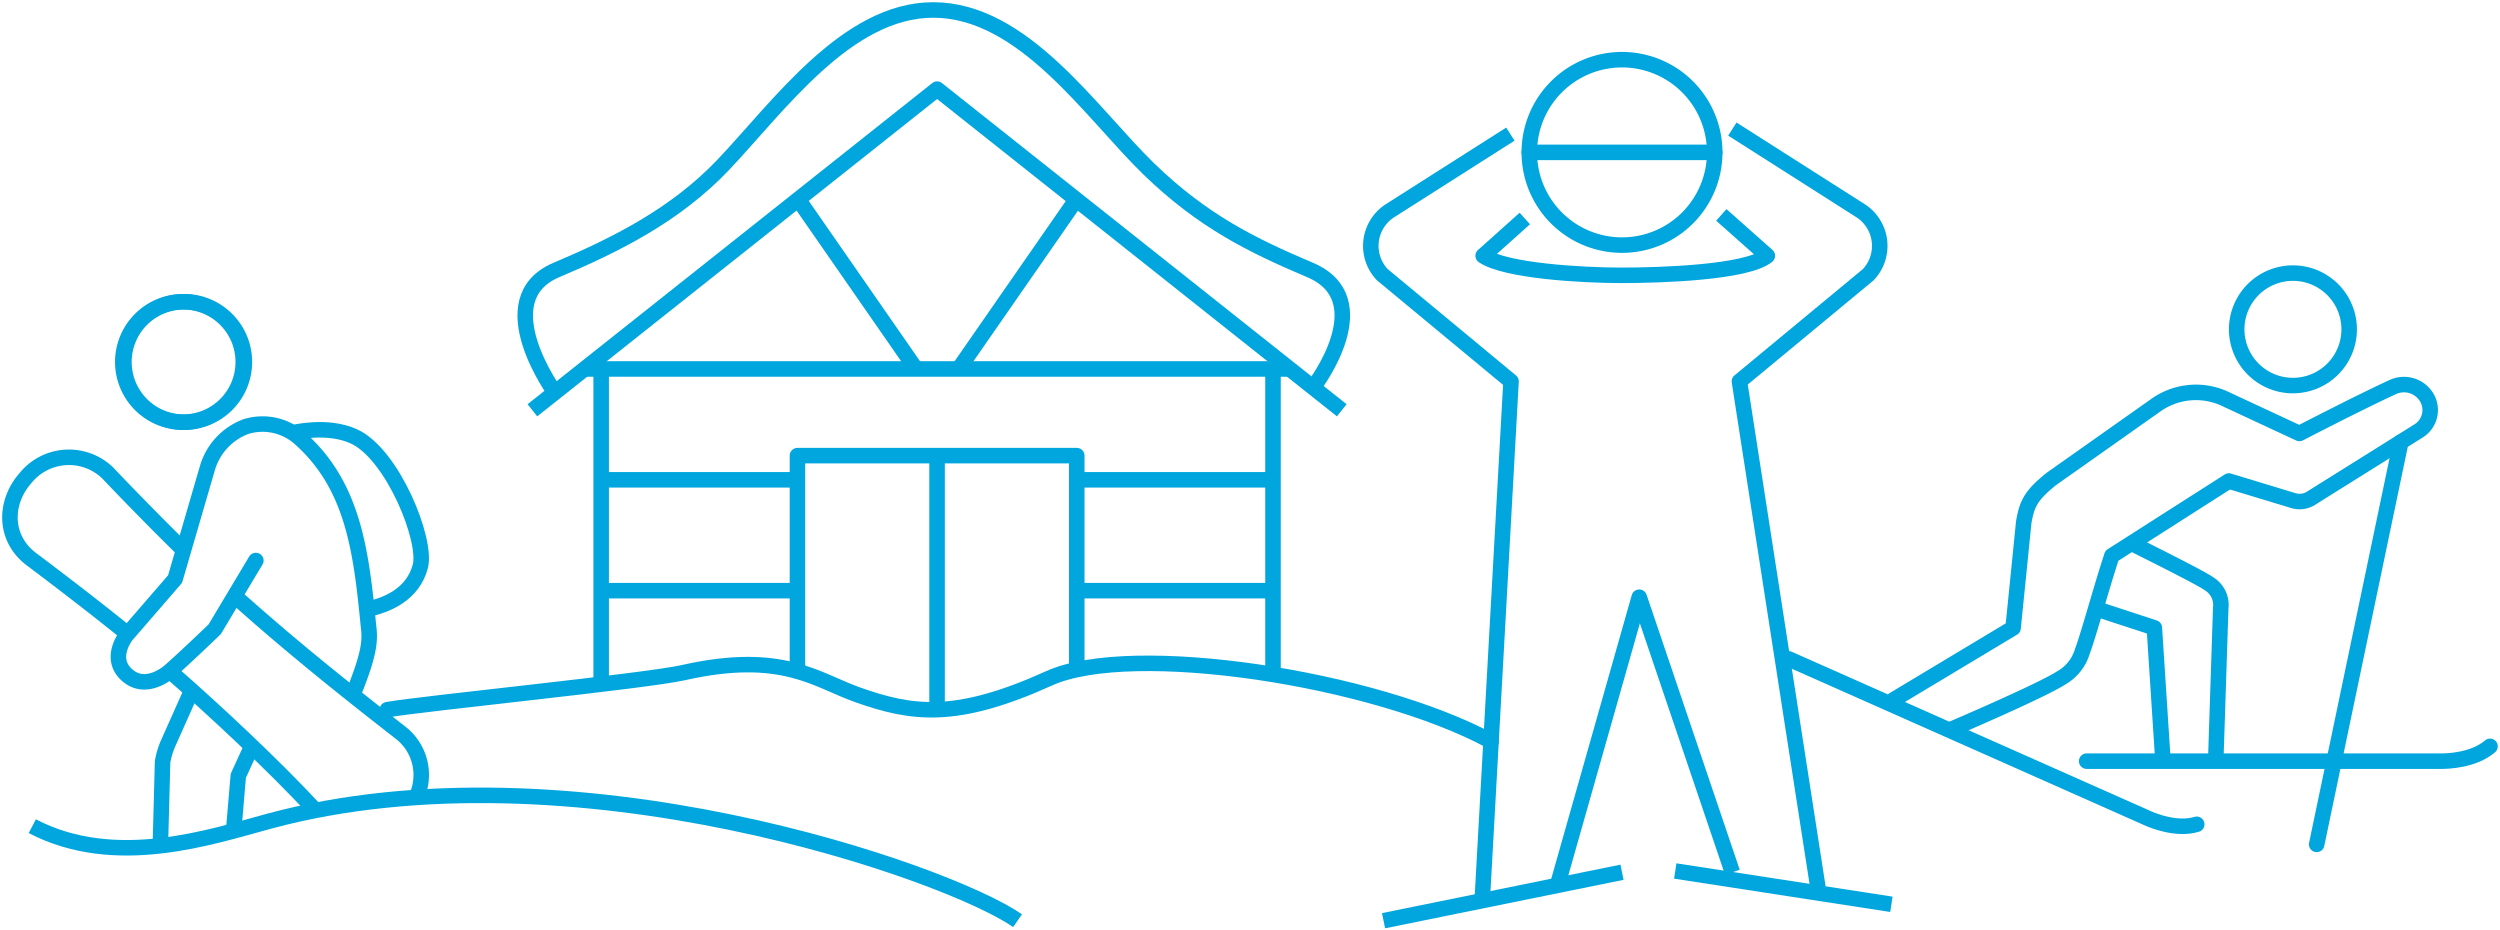 <svg xmlns="http://www.w3.org/2000/svg" xmlns:xlink="http://www.w3.org/1999/xlink" width="322.4" height="119.992" viewBox="0 0 322.4 119.992">
  <defs>
    <clipPath id="clip-path">
      <rect id="Rectángulo_29" data-name="Rectángulo 29" width="322.4" height="119.992" fill="none" stroke="#00a6dd" stroke-width="1"/>
    </clipPath>
  </defs>
  <g id="Grupo_31" data-name="Grupo 31" transform="translate(0 0)">
    <g id="Grupo_30" data-name="Grupo 30" transform="translate(0 0)" clip-path="url(#clip-path)">
      <path id="Trazado_89" data-name="Trazado 89" d="M38.861,72.52c4.506-.8,33.269-3.67,38.165-4.774C89.781,64.871,94.14,68.7,99.494,70.6c6.966,2.46,12.609,3.354,24.707-2.124,10.67-4.832,41.92-.036,56.992,8.119" transform="translate(11.095 18.999)" fill="none" stroke="#00a6dd" stroke-linecap="round" stroke-linejoin="round" stroke-width="2"/>
      <path id="Trazado_90" data-name="Trazado 90" d="M154.527,49.359s8.356-11.03-.626-14.829c-7.532-3.187-13.865-6.321-20.777-13.016C125.693,14.319,116.987,1,105.3,1,94.191,1,85.389,13.409,78.274,20.919,72.032,27.508,64.239,31.343,56.71,34.53c-8.982,3.8-.108,15.926-.108,15.926" transform="translate(15.043 0.286)" fill="none" stroke="#00a6dd" stroke-linejoin="round" stroke-width="2"/>
      <line id="Línea_18" data-name="Línea 18" y2="41.336" transform="translate(77.525 47.582)" fill="none" stroke="#00a6dd" stroke-width="2"/>
      <line id="Línea_19" data-name="Línea 19" y2="40.074" transform="translate(164.165 47.582)" fill="none" stroke="#00a6dd" stroke-width="2"/>
      <path id="Trazado_91" data-name="Trazado 91" d="M53.41,50.359,105.6,8.941l52.186,41.417" transform="translate(15.248 2.553)" fill="none" stroke="#00a6dd" stroke-linejoin="round" stroke-width="2"/>
      <line id="Línea_20" data-name="Línea 20" x2="15.184" y2="21.875" transform="translate(102.938 25.707)" fill="none" stroke="#00a6dd" stroke-linejoin="round" stroke-width="2"/>
      <line id="Línea_21" data-name="Línea 21" x1="15.184" y2="21.875" transform="translate(123.627 25.707)" fill="none" stroke="#00a6dd" stroke-linejoin="round" stroke-width="2"/>
      <line id="Línea_22" data-name="Línea 22" x2="90.649" transform="translate(75.374 47.582)" fill="none" stroke="#00a6dd" stroke-linejoin="round" stroke-width="2"/>
      <line id="Línea_23" data-name="Línea 23" x2="25.365" transform="translate(77.572 61.877)" fill="none" stroke="#00a6dd" stroke-width="2"/>
      <line id="Línea_24" data-name="Línea 24" x2="25.365" transform="translate(138.855 61.877)" fill="none" stroke="#00a6dd" stroke-width="2"/>
      <path id="Trazado_92" data-name="Trazado 92" d="M80,73.555V45.709h36.021V72.967" transform="translate(22.838 13.05)" fill="none" stroke="#00a6dd" stroke-linejoin="round" stroke-width="2"/>
      <line id="Línea_25" data-name="Línea 25" x2="25.365" transform="translate(77.572 76.173)" fill="none" stroke="#00a6dd" stroke-width="2"/>
      <line id="Línea_26" data-name="Línea 26" x2="25.365" transform="translate(138.855 76.173)" fill="none" stroke="#00a6dd" stroke-width="2"/>
      <line id="Línea_27" data-name="Línea 27" y2="32.761" transform="translate(120.844 58.759)" fill="none" stroke="#00a6dd" stroke-width="2"/>
      <path id="Trazado_93" data-name="Trazado 93" d="M20.132,69.273l-3.1,6.938a10.629,10.629,0,0,0-.657,2.256l-.291,10.9" transform="translate(4.592 19.777)" fill="none" stroke="#00a6dd" stroke-linejoin="round" stroke-width="2"/>
      <path id="Trazado_94" data-name="Trazado 94" d="M23.43,85.868l.611-7.185L25.8,74.838" transform="translate(6.689 21.366)" fill="none" stroke="#00a6dd" stroke-linejoin="round" stroke-width="2"/>
      <path id="Trazado_95" data-name="Trazado 95" d="M23.276,57.731c-2.5-2.43-7.264-7.277-9.623-9.788A7.2,7.2,0,0,0,2.965,48.6c-2.7,3.084-2.8,7.718.819,10.433,3.6,2.7,8.971,6.823,12.3,9.551" transform="translate(0.286 13.097)" fill="none" stroke="#00a6dd" stroke-linejoin="round" stroke-width="2"/>
      <path id="Trazado_96" data-name="Trazado 96" d="M17.035,67.328c5.7,4.961,13.283,12.054,18.574,17.736" transform="translate(4.863 19.222)" fill="none" stroke="#00a6dd" stroke-linejoin="round" stroke-width="2"/>
      <path id="Trazado_97" data-name="Trazado 97" d="M47.222,85.128A6.89,6.89,0,0,0,45.034,77.5C38.1,72.108,30.963,66.427,23.542,59.778" transform="translate(6.721 17.067)" fill="none" stroke="#00a6dd" stroke-linejoin="round" stroke-width="2"/>
      <path id="Trazado_98" data-name="Trazado 98" d="M27.853,38.036a7.767,7.767,0,1,0-7.77,7.77A7.771,7.771,0,0,0,27.853,38.036Z" transform="translate(3.517 8.642)" fill="none" stroke="#00a6dd" stroke-linejoin="round" stroke-width="2"/>
      <path id="Trazado_99" data-name="Trazado 99" d="M130.3,95.954c-9.014-6.281-57.658-23.314-96.5-12.838-7.447,2.009-19.822,6.249-30.558.652" transform="translate(0.924 22.779)" fill="none" stroke="#00a6dd" stroke-linejoin="round" stroke-width="2"/>
      <path id="Trazado_100" data-name="Trazado 100" d="M29.6,60.142,24.3,69s-3.912,3.768-5.8,5.409c0,0-2.917,2.652-5.393.6-2.628-2.172-.219-5.2-.219-5.2l6.3-7.28,4.182-14.363a8.148,8.148,0,0,1,4.939-5.292A7.238,7.238,0,0,1,35.3,44.4c6.9,6.147,7.884,14.6,8.822,24.153.242,1.89.172,3.512-1.948,8.754" transform="translate(3.393 12.142)" fill="none" stroke="#00a6dd" stroke-linecap="round" stroke-linejoin="round" stroke-width="2"/>
      <path id="Trazado_101" data-name="Trazado 101" d="M38.929,66.263c2.511-.492,5.951-1.883,6.9-5.552.881-3.376-3.56-14.4-8.516-16.72-3.481-1.63-7.968-.482-7.968-.482" transform="translate(8.378 12.31)" fill="none" stroke="#00a6dd" stroke-linejoin="round" stroke-width="2"/>
      <path id="Trazado_102" data-name="Trazado 102" d="M27.967,38.036a7.767,7.767,0,1,0-7.77,7.77A7.771,7.771,0,0,0,27.967,38.036Z" transform="translate(3.55 8.642)" fill="none" stroke="#00a6dd" stroke-linejoin="round" stroke-width="2"/>
      <path id="Trazado_103" data-name="Trazado 103" d="M224.7,82.372l.638-19.507a3.2,3.2,0,0,0-1.408-3.077c-1.034-.76-6.526-3.485-10.1-5.289" transform="translate(61.046 15.56)" fill="none" stroke="#00a6dd" stroke-linejoin="round" stroke-width="2"/>
      <path id="Trazado_104" data-name="Trazado 104" d="M210.24,61.058,217.8,63.53l1.1,16.97" transform="translate(60.023 17.432)" fill="none" stroke="#00a6dd" stroke-linejoin="round" stroke-width="2"/>
      <path id="Trazado_105" data-name="Trazado 105" d="M209.332,76.782H255.17c.667,0,4.081-.091,6.181-1.91" transform="translate(59.764 21.376)" fill="none" stroke="#00a6dd" stroke-linecap="round" stroke-miterlimit="10" stroke-width="2"/>
      <path id="Trazado_106" data-name="Trazado 106" d="M197.191,83.139s11.78-5.012,14.516-6.781a5.832,5.832,0,0,0,2.655-3.4c.883-2.363,2.319-7.8,3.8-12.311l15.085-9.631,8.309,2.521a2.783,2.783,0,0,0,2.163-.226l13.932-8.72a3.166,3.166,0,0,0,1.071-4.422,3.429,3.429,0,0,0-4.243-1.315c-4.161,1.9-12.133,6.025-12.133,6.025l-9.173-4.268v.006a8.923,8.923,0,0,0-9.4.658l-13.433,9.482c-2.478,2.013-3.121,3.04-3.544,5.574l-1.374,13.637-15.625,9.383" transform="translate(54.185 11.019)" fill="none" stroke="#00a6dd" stroke-linejoin="round" stroke-width="2"/>
      <path id="Trazado_107" data-name="Trazado 107" d="M179.443,66.1,225.81,86.68c.6.265,3.679,1.539,6.251.751" transform="translate(51.23 18.871)" fill="none" stroke="#00a6dd" stroke-linecap="round" stroke-miterlimit="10" stroke-width="2"/>
      <path id="Trazado_108" data-name="Trazado 108" d="M231.636,41.9a7.252,7.252,0,1,0-7.253-7.253A7.253,7.253,0,0,0,231.636,41.9Z" transform="translate(64.061 7.823)" fill="none" stroke="#00a6dd" stroke-linecap="round" stroke-linejoin="round" stroke-width="2"/>
      <line id="Línea_28" data-name="Línea 28" x1="10.855" y2="51.886" transform="translate(298.758 57.007)" fill="none" stroke="#00a6dd" stroke-linecap="round" stroke-miterlimit="10" stroke-width="2"/>
      <path id="Trazado_109" data-name="Trazado 109" d="M184.88,111.108,174.7,45.485l16.616-13.76a5.4,5.4,0,0,0-.882-8.177l-16.646-10.6" transform="translate(49.616 3.698)" fill="none" stroke="#00a6dd" stroke-linejoin="round" stroke-width="2"/>
      <path id="Trazado_110" data-name="Trazado 110" d="M155.513,13.455,139.884,23.4A5.4,5.4,0,0,0,139,31.582l16.6,13.76-3.689,66.424" transform="translate(39.262 3.842)" fill="none" stroke="#00a6dd" stroke-linejoin="round" stroke-width="2"/>
      <path id="Trazado_111" data-name="Trazado 111" d="M179.5,21.56l5.936,5.268c-2.682,2.183-13.863,2.522-18.8,2.522-5.141,0-14.993-.571-17.849-2.522l5.37-4.806" transform="translate(42.481 6.156)" fill="none" stroke="#00a6dd" stroke-linejoin="round" stroke-width="2"/>
      <path id="Trazado_112" data-name="Trazado 112" d="M177.33,17.942A11.956,11.956,0,1,0,165.376,29.9,11.956,11.956,0,0,0,177.33,17.942Z" transform="translate(43.8 1.71)" fill="none" stroke="#00a6dd" stroke-linejoin="round" stroke-width="2"/>
      <line id="Línea_29" data-name="Línea 29" x2="23.912" transform="translate(197.219 19.652)" fill="none" stroke="#00a6dd" stroke-linecap="round" stroke-miterlimit="10" stroke-width="2"/>
      <path id="Trazado_113" data-name="Trazado 113" d="M156.239,97.072l10.549-37.161L178.8,95.379" transform="translate(44.606 17.105)" fill="none" stroke="#00a6dd" stroke-linejoin="round" stroke-width="2"/>
      <line id="Línea_30" data-name="Línea 30" x1="30.753" y2="6.249" transform="translate(178.422 112.484)" fill="none" stroke="#00a6dd" stroke-linejoin="round" stroke-width="2"/>
      <line id="Línea_31" data-name="Línea 31" x1="27.873" y1="4.296" transform="translate(216.042 112.323)" fill="none" stroke="#00a6dd" stroke-linejoin="round" stroke-width="2"/>
    </g>
  </g>
</svg>
